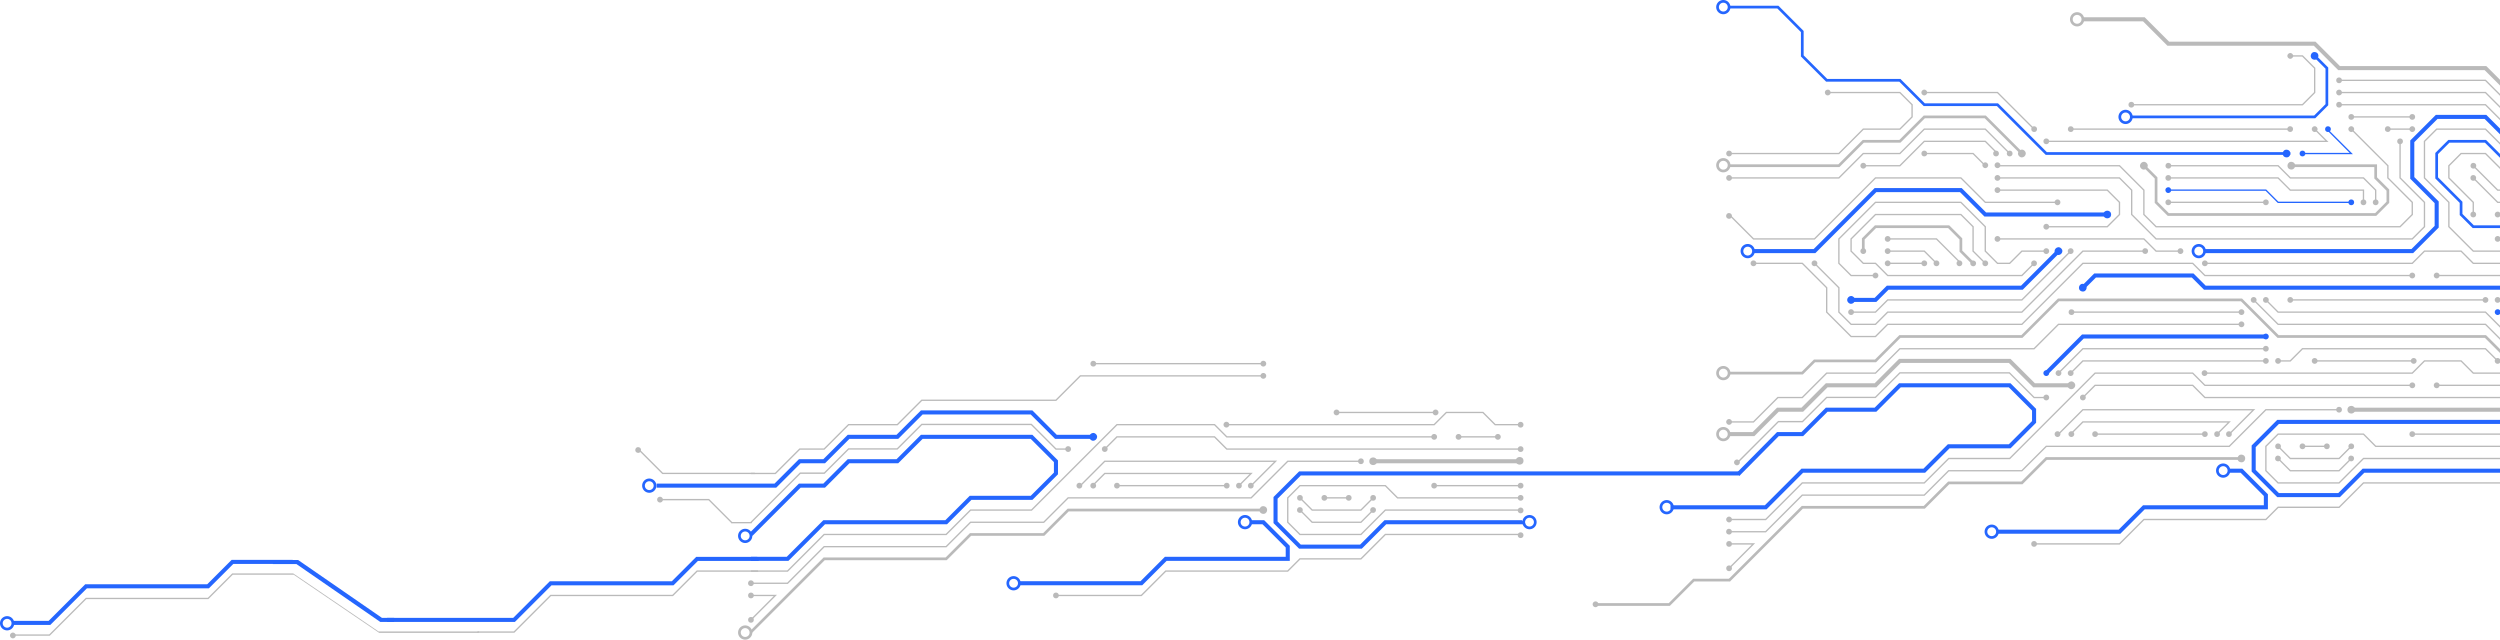 <svg id="a2e91432-d7b6-4ce2-a8e4-d32c6733c68c" data-name="Layer 1" xmlns="http://www.w3.org/2000/svg" width="6359.58" height="1627.17" viewBox="0 0 6359.58 1627.17"><defs><style>.b870e11e-5ca6-4a8a-977d-f4fc49ff9bd4{fill:#bababa;}.a00ceafa-899a-4203-aab2-2d95ad8708f0{fill:#2566fe;}</style></defs><polygon class="b870e11e-5ca6-4a8a-977d-f4fc49ff9bd4" points="6359.58 367.85 6321.91 330.18 6199.2 330.18 6169.17 360.2 6169.17 451.88 6231.24 513.94 6231.24 576.01 6292.3 637.07 6359.58 637.07 6359.58 640.52 6290.87 640.52 6227.79 577.44 6227.79 515.37 6165.72 453.3 6165.72 358.77 6197.77 326.73 6323.33 326.73 6359.58 362.98 6359.58 367.85"/><polygon class="b870e11e-5ca6-4a8a-977d-f4fc49ff9bd4" points="5483.98 609.49 6137.13 609.49 6169.17 577.44 6169.17 513.94 6107.1 451.88 6107.1 359.49 6103.66 359.49 6103.66 453.3 6165.72 515.37 6165.72 576.01 6135.7 606.04 5485.41 606.04 5424.35 544.98 5424.35 482.91 5392.31 450.87 5081.25 450.87 5081.25 454.31 5390.88 454.31 5420.9 484.34 5420.9 546.41 5483.98 609.49"/><polygon class="b870e11e-5ca6-4a8a-977d-f4fc49ff9bd4" points="5205.39 578.45 5361.27 578.45 5393.32 546.41 5393.32 513.94 5361.27 481.9 5081.25 481.9 5081.25 485.35 5359.84 485.35 5389.87 515.37 5389.87 544.98 5359.84 575 5205.39 575 5205.39 578.45"/><polygon class="b870e11e-5ca6-4a8a-977d-f4fc49ff9bd4" points="6359.58 305.78 6321.91 268.11 5950.21 268.11 5950.21 264.66 6323.33 264.66 6359.58 300.91 6359.58 305.78"/><polygon class="b870e11e-5ca6-4a8a-977d-f4fc49ff9bd4" points="6359.58 274.75 6321.91 237.07 5950.21 237.07 5950.21 233.63 6323.33 233.63 6359.58 269.87 6359.58 274.75"/><polygon class="b870e11e-5ca6-4a8a-977d-f4fc49ff9bd4" points="6359.58 243.72 6321.91 206.04 5950.21 206.04 5950.21 202.59 6323.33 202.59 6359.58 238.84 6359.58 243.72"/><polygon class="b870e11e-5ca6-4a8a-977d-f4fc49ff9bd4" points="5237.64 950.36 5299.2 888.79 5764 888.79 5764 885.35 5297.78 885.35 5235.2 947.92 5237.64 950.36"/><polygon class="b870e11e-5ca6-4a8a-977d-f4fc49ff9bd4" points="5268.67 950.36 5299.2 919.83 5764 919.83 5764 916.38 5297.78 916.38 5266.24 947.92 5268.67 950.36"/><polygon class="b870e11e-5ca6-4a8a-977d-f4fc49ff9bd4" points="5483.98 578.45 6106.09 578.45 6138.14 546.41 6138.14 513.94 6076.07 451.88 6076.07 420.84 5982.46 327.23 5980.02 329.67 6072.62 422.27 6072.62 453.3 6134.69 515.37 6134.69 544.98 6104.67 575 5485.41 575 5455.39 544.98 5455.39 482.91 5392.31 419.83 5081.25 419.83 5081.25 423.28 5390.88 423.28 5451.94 484.34 5451.94 546.41 5483.98 578.45"/><polygon class="b870e11e-5ca6-4a8a-977d-f4fc49ff9bd4" points="5483.98 640.52 5546.76 640.52 5546.76 637.07 5485.41 637.07 5454.38 606.04 5081.25 606.04 5081.25 609.49 5452.95 609.49 5483.98 640.52"/><polygon class="b870e11e-5ca6-4a8a-977d-f4fc49ff9bd4" points="6359.58 671.55 6290.87 671.55 6259.84 640.52 6168.16 640.52 6137.13 671.55 5608.83 671.55 5608.83 668.11 6135.7 668.11 6166.73 637.07 6261.27 637.07 6292.3 668.11 6359.58 668.11 6359.58 671.55"/><polygon class="b870e11e-5ca6-4a8a-977d-f4fc49ff9bd4" points="6359.58 429.92 6321.91 392.25 6261.27 392.25 6231.24 422.27 6231.24 451.88 6293.31 513.94 6293.31 545.69 6289.86 545.69 6289.86 515.37 6227.79 453.3 6227.79 420.84 6259.84 388.8 6323.33 388.8 6359.58 425.04 6359.58 429.92"/><polygon class="b870e11e-5ca6-4a8a-977d-f4fc49ff9bd4" points="6359.58 485.35 6352.94 485.35 6290.37 422.77 6292.8 420.34 6354.37 481.9 6359.58 481.9 6359.58 485.35"/><polygon class="b870e11e-5ca6-4a8a-977d-f4fc49ff9bd4" points="6359.58 516.38 6352.94 516.38 6290.37 453.81 6292.8 451.37 6354.37 512.93 6359.58 512.93 6359.58 516.38"/><rect class="b870e11e-5ca6-4a8a-977d-f4fc49ff9bd4" x="5981.24" y="295.69" width="155.17" height="3.45"/><rect class="b870e11e-5ca6-4a8a-977d-f4fc49ff9bd4" x="6074.35" y="326.73" width="62.07" height="3.45"/><polygon class="b870e11e-5ca6-4a8a-977d-f4fc49ff9bd4" points="5514.3 549.14 6044.74 549.14 6077.79 516.09 6077.79 482.2 6046.76 451.16 6046.76 418.11 5826.07 418.11 5826.07 425 6039.86 425 6039.86 454.02 6070.9 485.05 6070.9 513.23 6041.88 542.24 5517.16 542.24 5488.14 513.23 5488.14 451.16 5456.1 419.12 5451.22 423.99 5481.25 454.02 5481.25 516.09 5514.3 549.14"/><polygon class="b870e11e-5ca6-4a8a-977d-f4fc49ff9bd4" points="4708.13 857.76 4771.62 857.76 4802.66 826.72 5144.03 826.72 5299.2 671.55 5577.08 671.55 5608.12 702.59 6136.41 702.59 6136.41 699.14 5609.55 699.14 5578.51 668.11 5297.78 668.11 5142.6 823.28 4801.23 823.28 4770.19 854.31 4709.55 854.31 4648.49 793.25 4648.49 731.18 4585.42 668.11 4460.56 668.11 4460.56 671.55 4583.99 671.55 4645.05 732.61 4645.05 794.68 4708.13 857.76"/><polygon class="b870e11e-5ca6-4a8a-977d-f4fc49ff9bd4" points="4398.5 1075 4461.28 1075 4523.35 1012.93 4585.42 1012.93 4647.48 950.86 4771.62 950.86 4833.69 888.79 5175.07 888.79 5237.14 826.72 5701.94 826.72 5701.94 823.28 5235.71 823.28 5173.64 885.35 4832.26 885.35 4770.19 947.41 4646.06 947.41 4583.99 1009.48 4521.92 1009.48 4459.85 1071.55 4398.5 1071.55 4398.5 1075"/><polygon class="b870e11e-5ca6-4a8a-977d-f4fc49ff9bd4" points="4459.85 609.49 4616.45 609.49 4771.62 454.31 4987.43 454.31 5049.5 516.38 5236.42 516.38 5236.42 512.93 5050.93 512.93 4988.86 450.87 4770.19 450.87 4615.02 606.04 4461.28 606.04 4399.72 544.47 4397.28 546.91 4459.85 609.49"/><rect class="b870e11e-5ca6-4a8a-977d-f4fc49ff9bd4" x="6198.48" y="699.14" width="161.1" height="3.45"/><polygon class="b870e11e-5ca6-4a8a-977d-f4fc49ff9bd4" points="6359.58 950.86 6290.87 950.86 6259.84 919.83 6168.16 919.83 6137.13 950.86 5608.83 950.86 5608.83 947.41 6135.7 947.41 6166.73 916.38 6261.27 916.38 6292.3 947.41 6359.58 947.41 6359.58 950.86"/><polygon class="b870e11e-5ca6-4a8a-977d-f4fc49ff9bd4" points="6359.58 1012.93 5608.12 1012.93 5577.08 981.9 5330.24 981.9 5299.71 1012.42 5297.27 1009.99 5328.81 978.45 5578.51 978.45 5609.55 1009.48 6359.58 1009.48 6359.58 1012.93"/><rect class="b870e11e-5ca6-4a8a-977d-f4fc49ff9bd4" x="6198.48" y="978.45" width="161.1" height="3.45"/><polygon class="b870e11e-5ca6-4a8a-977d-f4fc49ff9bd4" points="4708.13 826.72 4771.62 826.72 4802.66 795.69 5144.03 795.69 5299.2 640.52 5453.66 640.52 5453.66 637.07 5297.78 637.07 5142.6 792.24 4801.23 792.24 4770.19 823.28 4709.55 823.28 4679.53 793.25 4679.53 731.18 4616.95 668.61 4614.52 671.05 4676.08 732.61 4676.08 794.68 4708.13 826.72"/><polygon class="b870e11e-5ca6-4a8a-977d-f4fc49ff9bd4" points="4708.84 795.69 4771.62 795.69 4802.66 764.66 5144.03 764.66 5268.67 640.01 5266.24 637.58 5142.6 761.21 4801.23 761.21 4770.19 792.24 4708.84 792.24 4708.84 795.69"/><polygon class="b870e11e-5ca6-4a8a-977d-f4fc49ff9bd4" points="4708.13 702.59 4770.91 702.59 4770.91 699.14 4709.55 699.14 4679.53 669.12 4679.53 608.48 4771.62 516.38 4987.43 516.38 5048.49 577.44 5048.49 639.51 5080.54 671.55 5113 671.55 5144.03 640.52 5205.39 640.52 5205.39 637.07 5142.6 637.07 5111.57 668.11 5081.96 668.11 5051.94 638.08 5051.94 576.01 4988.86 512.93 4770.19 512.93 4676.08 607.05 4676.08 670.54 4708.13 702.59"/><polygon class="b870e11e-5ca6-4a8a-977d-f4fc49ff9bd4" points="4801.23 702.59 5144.03 702.59 5175.57 671.05 5173.13 668.61 5142.6 699.14 4802.66 699.14 4771.62 668.11 4740.59 668.11 4710.56 638.08 4710.56 608.48 4771.62 547.42 4987.43 547.42 5017.46 577.44 5017.46 639.51 5049 671.05 5051.44 668.61 5020.9 638.08 5020.9 576.01 4988.86 543.97 4770.19 543.97 4707.11 607.05 4707.11 639.51 4739.16 671.55 4770.19 671.55 4801.23 702.59"/><polygon class="b870e11e-5ca6-4a8a-977d-f4fc49ff9bd4" points="5016.74 672.27 5021.62 667.39 4991.6 637.37 4991.6 606.33 4958.54 573.28 4769.48 573.28 4736.43 606.33 4736.43 638.79 4743.32 638.79 4743.32 609.19 4772.34 580.17 4955.69 580.17 4984.7 609.19 4984.7 640.22 5016.74 672.27"/><polygon class="b870e11e-5ca6-4a8a-977d-f4fc49ff9bd4" points="4986.93 671.05 4989.37 668.61 4926.79 606.04 4801.94 606.04 4801.94 609.49 4925.36 609.49 4986.93 671.05"/><polygon class="b870e11e-5ca6-4a8a-977d-f4fc49ff9bd4" points="4924.86 671.05 4927.3 668.61 4895.76 637.07 4801.94 637.07 4801.94 640.52 4894.33 640.52 4924.86 671.05"/><rect class="b870e11e-5ca6-4a8a-977d-f4fc49ff9bd4" x="4801.94" y="668.1" width="93.1" height="3.45"/><polygon class="b870e11e-5ca6-4a8a-977d-f4fc49ff9bd4" points="6359.58 897.87 6321.19 859.48 5793.61 859.48 5700.51 766.38 5237.85 766.38 5144.75 859.48 4834.4 859.48 4772.34 921.55 4617.16 921.55 4586.13 952.59 4398.5 952.59 4398.5 945.69 4583.27 945.69 4614.31 914.65 4769.48 914.65 4831.55 852.59 5141.89 852.59 5234.99 759.48 5703.36 759.48 5796.47 852.59 6324.05 852.59 6359.58 888.12 6359.58 897.87"/><polygon class="b870e11e-5ca6-4a8a-977d-f4fc49ff9bd4" points="6359.58 864.4 6321.91 826.72 5794.32 826.72 5731.75 764.15 5734.19 761.71 5795.75 823.28 6323.33 823.28 6359.58 859.52 6359.58 864.4"/><polygon class="b870e11e-5ca6-4a8a-977d-f4fc49ff9bd4" points="6359.58 833.37 6321.91 795.69 5794.32 795.69 5762.78 764.15 5765.22 761.71 5795.75 792.24 6323.33 792.24 6359.58 828.49 6359.58 833.37"/><rect class="b870e11e-5ca6-4a8a-977d-f4fc49ff9bd4" x="5826.07" y="761.21" width="496.55" height="3.45"/><rect class="b870e11e-5ca6-4a8a-977d-f4fc49ff9bd4" x="5267.46" y="792.24" width="434.48" height="3.45"/><polygon class="b870e11e-5ca6-4a8a-977d-f4fc49ff9bd4" points="6041.59 514.66 6045.03 514.66 6045.03 482.91 6012.99 450.87 5826.78 450.87 5795.75 419.83 5515.73 419.83 5515.73 423.28 5794.32 423.28 5825.36 454.31 6011.56 454.31 6041.59 484.34 6041.59 514.66"/><polygon class="b870e11e-5ca6-4a8a-977d-f4fc49ff9bd4" points="6010.55 514.66 6014 514.66 6014 481.9 5826.78 481.9 5795.75 450.87 5515.73 450.87 5515.73 454.31 5794.32 454.31 5825.36 485.35 6010.55 485.35 6010.55 514.66"/><rect class="b870e11e-5ca6-4a8a-977d-f4fc49ff9bd4" x="5515.73" y="512.93" width="248.27" height="3.45"/><polygon class="b870e11e-5ca6-4a8a-977d-f4fc49ff9bd4" points="5205.39 361.21 5923.34 361.21 5889.36 327.23 5886.92 329.67 5915.01 357.76 5205.39 357.76 5205.39 361.21"/><polygon class="b870e11e-5ca6-4a8a-977d-f4fc49ff9bd4" points="5795.04 919.83 5826.78 919.83 5857.82 888.79 6321.9 888.79 6352.44 919.32 6354.87 916.88 6323.33 885.35 5856.39 885.35 5825.36 916.38 5795.04 916.38 5795.04 919.83"/><rect class="b870e11e-5ca6-4a8a-977d-f4fc49ff9bd4" x="5888.14" y="916.38" width="248.27" height="3.45"/><polygon class="b870e11e-5ca6-4a8a-977d-f4fc49ff9bd4" points="4398.5 425 4679.23 425 4741.3 362.94 4834.4 362.94 4896.47 300.87 5048.79 300.87 5140.88 392.96 5145.76 388.08 5051.64 293.97 4893.62 293.97 4831.55 356.04 4738.44 356.04 4676.38 418.11 4398.5 418.11 4398.5 425"/><polygon class="b870e11e-5ca6-4a8a-977d-f4fc49ff9bd4" points="4398.5 392.25 4678.52 392.25 4740.59 330.18 4833.69 330.18 4865.73 298.13 4865.73 265.67 4833.69 233.63 4646.77 233.63 4646.77 237.07 4832.26 237.07 4862.29 267.1 4862.29 296.7 4832.26 326.73 4739.16 326.73 4677.09 388.8 4398.5 388.8 4398.5 392.25"/><polygon class="b870e11e-5ca6-4a8a-977d-f4fc49ff9bd4" points="4398.5 454.31 4678.52 454.31 4740.59 392.25 4833.69 392.25 4895.76 330.18 5049.5 330.18 5111.06 391.74 5113.5 389.3 5050.93 326.73 4894.33 326.73 4832.26 388.8 4739.16 388.8 4677.09 450.87 4398.5 450.87 4398.5 454.31"/><polygon class="b870e11e-5ca6-4a8a-977d-f4fc49ff9bd4" points="5173.13 329.67 5175.57 327.23 5081.96 233.63 4895.04 233.63 4895.04 237.07 5080.54 237.07 5173.13 329.67"/><polygon class="b870e11e-5ca6-4a8a-977d-f4fc49ff9bd4" points="4739.87 423.28 4833.69 423.28 4895.76 361.21 5049.5 361.21 5080.03 391.74 5082.47 389.3 5050.93 357.76 4894.33 357.76 4832.26 419.83 4739.87 419.83 4739.87 423.28"/><polygon class="b870e11e-5ca6-4a8a-977d-f4fc49ff9bd4" points="5049 422.77 5051.44 420.34 5019.9 388.8 4895.04 388.8 4895.04 392.25 5018.47 392.25 5049 422.77"/><polygon class="b870e11e-5ca6-4a8a-977d-f4fc49ff9bd4" points="4398.5 1354.31 4492.31 1354.31 4585.42 1261.2 4895.76 1261.2 4957.83 1199.13 5144.03 1199.13 5206.1 1137.07 5671.61 1137.07 5764.72 1043.96 5950.21 1043.96 5950.21 1040.52 5763.29 1040.52 5670.19 1133.62 5204.67 1133.62 5142.6 1195.69 4956.4 1195.69 4894.33 1257.76 4583.99 1257.76 4490.89 1350.86 4398.5 1350.86 4398.5 1354.31"/><polygon class="b870e11e-5ca6-4a8a-977d-f4fc49ff9bd4" points="4398.5 1323.27 4492.31 1323.27 4585.42 1230.17 4895.76 1230.17 4957.83 1168.1 5113 1168.1 5330.24 950.86 5577.08 950.86 5608.12 981.9 6136.41 981.9 6136.41 978.45 5609.55 978.45 5578.51 947.41 5328.81 947.41 5111.57 1164.65 4956.4 1164.65 4894.33 1226.72 4583.99 1226.72 4490.89 1319.82 4398.5 1319.82 4398.5 1323.27"/><polygon class="b870e11e-5ca6-4a8a-977d-f4fc49ff9bd4" points="4398.5 1109.48 4462.71 1109.48 4524.77 1047.41 4586.84 1047.41 4648.91 985.34 4773.05 985.34 4835.12 923.27 5110.14 923.27 5172.21 985.34 5267.45 985.34 5267.45 975 5176.49 975 5114.43 912.93 4830.83 912.93 4768.77 975 4644.63 975 4582.56 1037.07 4520.49 1037.07 4458.42 1099.14 4398.5 1099.14 4398.5 1109.48"/><rect class="b870e11e-5ca6-4a8a-977d-f4fc49ff9bd4" x="5981.24" y="1037.07" width="378.34" height="10.34"/><polygon class="b870e11e-5ca6-4a8a-977d-f4fc49ff9bd4" points="6359.58 1137.07 6042.6 1137.07 6011.56 1106.03 5795.75 1106.03 5765.73 1136.06 5765.73 1196.7 5795.75 1226.72 5949.49 1226.72 6011.56 1164.65 6359.58 1164.65 6359.58 1168.1 6012.99 1168.1 5950.92 1230.17 5794.32 1230.17 5762.28 1198.13 5762.28 1134.63 5794.32 1102.58 6012.99 1102.58 6044.02 1133.62 6359.58 1133.62 6359.58 1137.07"/><rect class="b870e11e-5ca6-4a8a-977d-f4fc49ff9bd4" x="6136.41" y="1102.58" width="223.17" height="3.45"/><polygon class="b870e11e-5ca6-4a8a-977d-f4fc49ff9bd4" points="5237.64 1105.53 5299.2 1043.96 5728.81 1043.96 5669.68 1103.09 5672.12 1105.53 5737.13 1040.52 5297.78 1040.52 5235.2 1103.09 5237.64 1105.53"/><polygon class="b870e11e-5ca6-4a8a-977d-f4fc49ff9bd4" points="5268.67 1105.53 5299.2 1075 5666.74 1075 5638.65 1103.09 5641.09 1105.53 5675.06 1071.55 5297.78 1071.55 5266.24 1103.09 5268.67 1105.53"/><rect class="b870e11e-5ca6-4a8a-977d-f4fc49ff9bd4" x="5329.52" y="1102.58" width="279.31" height="3.45"/><polygon class="b870e11e-5ca6-4a8a-977d-f4fc49ff9bd4" points="4400.94 1479.16 4586.13 1293.96 4896.47 1293.96 4958.54 1231.89 5144.75 1231.89 5206.81 1169.83 5701.94 1169.83 5701.94 1162.93 5203.96 1162.93 5141.89 1225 4955.69 1225 4893.62 1287.07 4583.27 1287.07 4396.06 1474.28 4400.94 1479.16"/><polygon class="b870e11e-5ca6-4a8a-977d-f4fc49ff9bd4" points="4399.72 1446.9 4464.73 1381.89 4398.5 1381.89 4398.5 1385.34 4456.4 1385.34 4397.28 1444.47 4399.72 1446.9"/><polygon class="b870e11e-5ca6-4a8a-977d-f4fc49ff9bd4" points="5825.36 1199.13 5950.92 1199.13 5982.46 1167.6 5980.02 1165.16 5949.49 1195.69 5826.78 1195.69 5796.26 1165.16 5793.82 1167.6 5825.36 1199.13"/><polygon class="b870e11e-5ca6-4a8a-977d-f4fc49ff9bd4" points="5825.36 1168.1 5950.92 1168.1 5982.46 1136.56 5980.02 1134.12 5949.49 1164.65 5826.78 1164.65 5796.26 1134.12 5793.82 1136.56 5825.36 1168.1"/><rect class="b870e11e-5ca6-4a8a-977d-f4fc49ff9bd4" x="5857.11" y="1133.62" width="62.07" height="3.45"/><polygon class="b870e11e-5ca6-4a8a-977d-f4fc49ff9bd4" points="6359.58 1230.17 6012.99 1230.17 5950.92 1292.24 5795.75 1292.24 5764.72 1323.27 5454.37 1323.27 5392.31 1385.34 5174.35 1385.34 5174.35 1381.89 5390.88 1381.89 5452.95 1319.82 5763.29 1319.82 5794.32 1288.79 5949.49 1288.79 6011.56 1226.72 6359.58 1226.72 6359.58 1230.17"/><polygon class="b870e11e-5ca6-4a8a-977d-f4fc49ff9bd4" points="6359.58 217.56 6320.48 178.45 5948.07 178.45 5886 116.39 5513.59 116.39 5451.52 54.32 5298.49 54.32 5298.49 43.97 5455.8 43.97 5517.87 106.04 5890.28 106.04 5952.35 168.11 6324.76 168.11 6359.58 202.93 6359.58 217.56"/><polygon class="b870e11e-5ca6-4a8a-977d-f4fc49ff9bd4" points="5422.63 268.11 5857.82 268.11 5889.86 236.06 5889.86 172.57 5857.82 140.52 5826.07 140.52 5826.07 143.97 5856.39 143.97 5886.42 174 5886.42 234.64 5856.39 264.66 5422.63 264.66 5422.63 268.11"/><path class="b870e11e-5ca6-4a8a-977d-f4fc49ff9bd4" d="M5284.72,49.14a18.11,18.11,0,1,1,18.11,18.11A18.13,18.13,0,0,1,5284.72,49.14Zm6.89,0a11.22,11.22,0,1,0,11.22-11.21A11.23,11.23,0,0,0,5291.61,49.14Z" transform="translate(-19)"/><circle class="b870e11e-5ca6-4a8a-977d-f4fc49ff9bd4" cx="5472.66" cy="421.56" r="9.77" transform="translate(1285.82 3993.23) rotate(-45)"/><circle class="b870e11e-5ca6-4a8a-977d-f4fc49ff9bd4" cx="5847.92" cy="421.56" r="9.77" transform="translate(4075.07 6016.19) rotate(-76.72)"/><circle class="b870e11e-5ca6-4a8a-977d-f4fc49ff9bd4" cx="5720.93" cy="1166.38" r="9.77" transform="translate(3252.35 6466.29) rotate(-76.72)"/><circle class="b870e11e-5ca6-4a8a-977d-f4fc49ff9bd4" cx="5174.35" cy="1383.62" r="7.33"/><circle class="b870e11e-5ca6-4a8a-977d-f4fc49ff9bd4" cx="4398.5" cy="1383.62" r="7.33"/><circle class="b870e11e-5ca6-4a8a-977d-f4fc49ff9bd4" cx="4417.5" cy="1352.58" r="7.33" transform="translate(2067.17 5341.15) rotate(-76.72)"/><circle class="b870e11e-5ca6-4a8a-977d-f4fc49ff9bd4" cx="4417.5" cy="1321.55" r="7.33" transform="translate(340.38 3510.71) rotate(-45)"/><circle class="b870e11e-5ca6-4a8a-977d-f4fc49ff9bd4" cx="4417.5" cy="1073.27" r="7.33" transform="translate(515.94 3438) rotate(-45)"/><circle class="b870e11e-5ca6-4a8a-977d-f4fc49ff9bd4" cx="4417.5" cy="549.36" r="7.33" transform="translate(2848.91 4722.47) rotate(-76.72)"/><circle class="b870e11e-5ca6-4a8a-977d-f4fc49ff9bd4" cx="4398.5" cy="390.52" r="7.33"/><circle class="b870e11e-5ca6-4a8a-977d-f4fc49ff9bd4" cx="4668.5" cy="235.35" r="7.33" transform="translate(246.31 1804.48) rotate(-22.5)"/><circle class="b870e11e-5ca6-4a8a-977d-f4fc49ff9bd4" cx="4914.04" cy="235.35" r="7.33" transform="translate(1253.87 3543.69) rotate(-45)"/><circle class="b870e11e-5ca6-4a8a-977d-f4fc49ff9bd4" cx="5112.28" cy="390.52" r="7.33"/><circle class="b870e11e-5ca6-4a8a-977d-f4fc49ff9bd4" cx="5077.58" cy="390.52" r="7.33"/><circle class="b870e11e-5ca6-4a8a-977d-f4fc49ff9bd4" cx="4895.04" cy="390.52" r="7.33"/><circle class="b870e11e-5ca6-4a8a-977d-f4fc49ff9bd4" cx="5069.22" cy="420.34" r="7.33" transform="translate(1168.52 3707.59) rotate(-45)"/><path class="b870e11e-5ca6-4a8a-977d-f4fc49ff9bd4" d="M5092.93,419.92a7.33,7.33,0,1,1,6.9,7.74A7.33,7.33,0,0,1,5092.93,419.92Z" transform="translate(-19)"/><path class="b870e11e-5ca6-4a8a-977d-f4fc49ff9bd4" d="M5092.93,452.17a7.33,7.33,0,1,1,6.9,7.74A7.33,7.33,0,0,1,5092.93,452.17Z" transform="translate(-19)"/><path class="b870e11e-5ca6-4a8a-977d-f4fc49ff9bd4" d="M5092.93,483.21a7.33,7.33,0,1,1,6.9,7.73A7.33,7.33,0,0,1,5092.93,483.21Z" transform="translate(-19)"/><path class="b870e11e-5ca6-4a8a-977d-f4fc49ff9bd4" d="M5245.66,514.24a7.33,7.33,0,1,1,6.9,7.74A7.33,7.33,0,0,1,5245.66,514.24Z" transform="translate(-19)"/><path class="b870e11e-5ca6-4a8a-977d-f4fc49ff9bd4" d="M5217.07,576.31a7.33,7.33,0,1,1,6.9,7.74A7.33,7.33,0,0,1,5217.07,576.31Z" transform="translate(-19)"/><path class="b870e11e-5ca6-4a8a-977d-f4fc49ff9bd4" d="M5092.93,607.34a7.33,7.33,0,1,1,6.9,7.74A7.33,7.33,0,0,1,5092.93,607.34Z" transform="translate(-19)"/><path class="b870e11e-5ca6-4a8a-977d-f4fc49ff9bd4" d="M5217.07,638.38a7.33,7.33,0,1,1,6.9,7.73A7.33,7.33,0,0,1,5217.07,638.38Z" transform="translate(-19)"/><circle class="b870e11e-5ca6-4a8a-977d-f4fc49ff9bd4" cx="5476.33" cy="638.79" r="7.33" transform="translate(3659.91 5851.04) rotate(-77.63)"/><path class="b870e11e-5ca6-4a8a-977d-f4fc49ff9bd4" d="M5558.44,638.38a7.33,7.33,0,1,1,6.91,7.73A7.34,7.34,0,0,1,5558.44,638.38Z" transform="translate(-19)"/><circle class="b870e11e-5ca6-4a8a-977d-f4fc49ff9bd4" cx="5288.17" cy="793.97" r="7.33" transform="translate(3699.06 5905.7) rotate(-81.46)"/><path class="b870e11e-5ca6-4a8a-977d-f4fc49ff9bd4" d="M5713.62,793.55a7.33,7.33,0,1,1,6.9,7.74A7.33,7.33,0,0,1,5713.62,793.55Z" transform="translate(-19)"/><path class="b870e11e-5ca6-4a8a-977d-f4fc49ff9bd4" d="M5713.62,824.58a7.33,7.33,0,1,1,6.9,7.74A7.33,7.33,0,0,1,5713.62,824.58Z" transform="translate(-19)"/><path class="b870e11e-5ca6-4a8a-977d-f4fc49ff9bd4" d="M5837.75,762.51a7.33,7.33,0,1,1,6.9,7.74A7.34,7.34,0,0,1,5837.75,762.51Z" transform="translate(-19)"/><path class="b870e11e-5ca6-4a8a-977d-f4fc49ff9bd4" d="M6378.58,767.22a7.35,7.35,0,1,1,0-8.55Z" transform="translate(-19)"/><path class="b870e11e-5ca6-4a8a-977d-f4fc49ff9bd4" d="M6334.3,762.51a7.33,7.33,0,1,1,6.9,7.74A7.33,7.33,0,0,1,6334.3,762.51Z" transform="translate(-19)"/><path class="b870e11e-5ca6-4a8a-977d-f4fc49ff9bd4" d="M5775.68,762.51a7.33,7.33,0,1,1,6.91,7.74A7.34,7.34,0,0,1,5775.68,762.51Z" transform="translate(-19)"/><path class="b870e11e-5ca6-4a8a-977d-f4fc49ff9bd4" d="M5744.65,762.51a7.33,7.33,0,1,1,6.9,7.74A7.33,7.33,0,0,1,5744.65,762.51Z" transform="translate(-19)"/><path class="b870e11e-5ca6-4a8a-977d-f4fc49ff9bd4" d="M5620.51,669.41a7.33,7.33,0,1,1,6.91,7.74A7.34,7.34,0,0,1,5620.51,669.41Z" transform="translate(-19)"/><path class="b870e11e-5ca6-4a8a-977d-f4fc49ff9bd4" d="M6210.16,700.45a7.33,7.33,0,1,1,6.91,7.73A7.34,7.34,0,0,1,6210.16,700.45Z" transform="translate(-19)"/><path class="b870e11e-5ca6-4a8a-977d-f4fc49ff9bd4" d="M6148.09,700.45a7.33,7.33,0,1,1,6.91,7.73A7.34,7.34,0,0,1,6148.09,700.45Z" transform="translate(-19)"/><path class="b870e11e-5ca6-4a8a-977d-f4fc49ff9bd4" d="M5217.07,1010.79a7.33,7.33,0,1,1,6.9,7.73A7.33,7.33,0,0,1,5217.07,1010.79Z" transform="translate(-19)"/><circle class="b870e11e-5ca6-4a8a-977d-f4fc49ff9bd4" cx="5255.42" cy="949.14" r="7.33" transform="translate(1703.56 4954.03) rotate(-58.82)"/><path class="b870e11e-5ca6-4a8a-977d-f4fc49ff9bd4" d="M5279.14,948.72a7.33,7.33,0,1,1,6.9,7.74A7.33,7.33,0,0,1,5279.14,948.72Z" transform="translate(-19)"/><path class="b870e11e-5ca6-4a8a-977d-f4fc49ff9bd4" d="M5619.66,948.72a7.33,7.33,0,1,1,6.9,7.74A7.33,7.33,0,0,1,5619.66,948.72Z" transform="translate(-19)"/><path class="b870e11e-5ca6-4a8a-977d-f4fc49ff9bd4" d="M5310.17,1010.79a7.33,7.33,0,1,1,6.9,7.73A7.33,7.33,0,0,1,5310.17,1010.79Z" transform="translate(-19)"/><path class="b870e11e-5ca6-4a8a-977d-f4fc49ff9bd4" d="M5245.66,1103.89a7.33,7.33,0,1,1,6.9,7.74A7.33,7.33,0,0,1,5245.66,1103.89Z" transform="translate(-19)"/><path class="b870e11e-5ca6-4a8a-977d-f4fc49ff9bd4" d="M5280.85,1103.89a7.33,7.33,0,1,1,6.9,7.74A7.33,7.33,0,0,1,5280.85,1103.89Z" transform="translate(-19)"/><circle class="b870e11e-5ca6-4a8a-977d-f4fc49ff9bd4" cx="5329.52" cy="1104.31" r="7.33"/><circle class="b870e11e-5ca6-4a8a-977d-f4fc49ff9bd4" cx="5608.83" cy="1104.31" r="7.33"/><circle class="b870e11e-5ca6-4a8a-977d-f4fc49ff9bd4" cx="5639.87" cy="1104.31" r="7.33"/><circle class="b870e11e-5ca6-4a8a-977d-f4fc49ff9bd4" cx="5670.05" cy="1104.31" r="7.33"/><circle class="b870e11e-5ca6-4a8a-977d-f4fc49ff9bd4" cx="5950.21" cy="1042.24" r="7.33"/><circle class="b870e11e-5ca6-4a8a-977d-f4fc49ff9bd4" cx="5857.11" cy="1135.34" r="7.33"/><circle class="b870e11e-5ca6-4a8a-977d-f4fc49ff9bd4" cx="5919.17" cy="1135.34" r="7.33"/><circle class="b870e11e-5ca6-4a8a-977d-f4fc49ff9bd4" cx="6136.41" cy="1104.31" r="7.33"/><circle class="b870e11e-5ca6-4a8a-977d-f4fc49ff9bd4" cx="6310.59" cy="421.56" r="7.33" transform="translate(4864.63 6583.13) rotate(-80.78)"/><circle class="b870e11e-5ca6-4a8a-977d-f4fc49ff9bd4" cx="6291.59" cy="452.59" r="7.33"/><circle class="b870e11e-5ca6-4a8a-977d-f4fc49ff9bd4" cx="6155.41" cy="328.45" r="7.33" transform="translate(1551.63 4448.74) rotate(-45)"/><circle class="b870e11e-5ca6-4a8a-977d-f4fc49ff9bd4" cx="6093.35" cy="328.45" r="7.33" transform="translate(4354.72 6183.33) rotate(-76.72)"/><circle class="b870e11e-5ca6-4a8a-977d-f4fc49ff9bd4" cx="6105.38" cy="359.49" r="7.33"/><circle class="b870e11e-5ca6-4a8a-977d-f4fc49ff9bd4" cx="6136.41" cy="297.42" r="7.33"/><circle class="b870e11e-5ca6-4a8a-977d-f4fc49ff9bd4" cx="5981.24" cy="297.42" r="7.33"/><circle class="b870e11e-5ca6-4a8a-977d-f4fc49ff9bd4" cx="6000.24" cy="328.45" r="7.33" transform="translate(1506.18 4339.01) rotate(-45)"/><circle class="b870e11e-5ca6-4a8a-977d-f4fc49ff9bd4" cx="5907.14" cy="328.45" r="7.33" transform="translate(1478.91 4273.18) rotate(-45)"/><circle class="b870e11e-5ca6-4a8a-977d-f4fc49ff9bd4" cx="5845.07" cy="328.45" r="7.33" transform="translate(4163.49 5941.7) rotate(-76.72)"/><circle class="b870e11e-5ca6-4a8a-977d-f4fc49ff9bd4" cx="5286.46" cy="328.45" r="7.33" transform="translate(4096.45 5494.03) rotate(-80.78)"/><circle class="b870e11e-5ca6-4a8a-977d-f4fc49ff9bd4" cx="5205.39" cy="359.49" r="7.33"/><circle class="b870e11e-5ca6-4a8a-977d-f4fc49ff9bd4" cx="5534.73" cy="421.56" r="7.33" transform="translate(4213.05 5817.29) rotate(-80.78)"/><circle class="b870e11e-5ca6-4a8a-977d-f4fc49ff9bd4" cx="5515.73" cy="452.59" r="7.33"/><circle class="b870e11e-5ca6-4a8a-977d-f4fc49ff9bd4" cx="5515.73" cy="514.66" r="7.33"/><circle class="b870e11e-5ca6-4a8a-977d-f4fc49ff9bd4" cx="5764" cy="514.66" r="7.33"/><circle class="b870e11e-5ca6-4a8a-977d-f4fc49ff9bd4" cx="6012.28" cy="514.66" r="7.33"/><circle class="b870e11e-5ca6-4a8a-977d-f4fc49ff9bd4" cx="6043.31" cy="514.66" r="7.33"/><circle class="b870e11e-5ca6-4a8a-977d-f4fc49ff9bd4" cx="5950.21" cy="266.38" r="7.33"/><circle class="b870e11e-5ca6-4a8a-977d-f4fc49ff9bd4" cx="5969.21" cy="235.35" r="7.33" transform="translate(345.32 2302.24) rotate(-22.5)"/><circle class="b870e11e-5ca6-4a8a-977d-f4fc49ff9bd4" cx="5950.21" cy="204.32" r="7.33"/><path class="b870e11e-5ca6-4a8a-977d-f4fc49ff9bd4" d="M6378.58,550a7.34,7.34,0,1,1,0-8.57Z" transform="translate(-19)"/><path class="b870e11e-5ca6-4a8a-977d-f4fc49ff9bd4" d="M6378.58,612a7.33,7.33,0,1,1,0-8.56Z" transform="translate(-19)"/><circle class="b870e11e-5ca6-4a8a-977d-f4fc49ff9bd4" cx="6291.59" cy="545.69" r="7.33"/><circle class="b870e11e-5ca6-4a8a-977d-f4fc49ff9bd4" cx="5981.24" cy="1135.34" r="7.33"/><circle class="b870e11e-5ca6-4a8a-977d-f4fc49ff9bd4" cx="6000.24" cy="1166.38" r="7.33" transform="translate(3467.49 6738.13) rotate(-76.72)"/><circle class="b870e11e-5ca6-4a8a-977d-f4fc49ff9bd4" cx="5795.04" cy="1135.34" r="7.33"/><circle class="b870e11e-5ca6-4a8a-977d-f4fc49ff9bd4" cx="5814.04" cy="1166.38" r="7.33" transform="translate(3324.06 6556.9) rotate(-76.72)"/><path class="b870e11e-5ca6-4a8a-977d-f4fc49ff9bd4" d="M5775.68,917.69a7.33,7.33,0,1,1,6.91,7.73A7.34,7.34,0,0,1,5775.68,917.69Z" transform="translate(-19)"/><circle class="b870e11e-5ca6-4a8a-977d-f4fc49ff9bd4" cx="5764" cy="887.07" r="7.33"/><path class="b870e11e-5ca6-4a8a-977d-f4fc49ff9bd4" d="M5806.72,917.69a7.33,7.33,0,1,1,6.9,7.73A7.33,7.33,0,0,1,5806.72,917.69Z" transform="translate(-19)"/><path class="b870e11e-5ca6-4a8a-977d-f4fc49ff9bd4" d="M6378.58,922.39a7.36,7.36,0,1,1,0-8.54Z" transform="translate(-19)"/><path class="b870e11e-5ca6-4a8a-977d-f4fc49ff9bd4" d="M6151.76,917.69a7.33,7.33,0,1,1,6.9,7.73A7.33,7.33,0,0,1,6151.76,917.69Z" transform="translate(-19)"/><path class="b870e11e-5ca6-4a8a-977d-f4fc49ff9bd4" d="M5899.82,917.69a7.33,7.33,0,1,1,6.9,7.73A7.33,7.33,0,0,1,5899.82,917.69Z" transform="translate(-19)"/><path class="b870e11e-5ca6-4a8a-977d-f4fc49ff9bd4" d="M6210.16,979.75a7.33,7.33,0,1,1,6.91,7.74A7.34,7.34,0,0,1,6210.16,979.75Z" transform="translate(-19)"/><path class="b870e11e-5ca6-4a8a-977d-f4fc49ff9bd4" d="M6148.23,979.75a7.33,7.33,0,1,1,6.9,7.74A7.33,7.33,0,0,1,6148.23,979.75Z" transform="translate(-19)"/><path class="b870e11e-5ca6-4a8a-977d-f4fc49ff9bd4" d="M5279.14,638.38a7.33,7.33,0,1,1,6.9,7.73A7.33,7.33,0,0,1,5279.14,638.38Z" transform="translate(-19)"/><path class="b870e11e-5ca6-4a8a-977d-f4fc49ff9bd4" d="M5186,669.41a7.33,7.33,0,1,1,6.91,7.74A7.34,7.34,0,0,1,5186,669.41Z" transform="translate(-19)"/><path class="b870e11e-5ca6-4a8a-977d-f4fc49ff9bd4" d="M5061.9,669.41a7.33,7.33,0,1,1,6.9,7.74A7.33,7.33,0,0,1,5061.9,669.41Z" transform="translate(-19)"/><circle class="b870e11e-5ca6-4a8a-977d-f4fc49ff9bd4" cx="5038.18" cy="669.83" r="7.33" transform="translate(2284.66 4954.03) rotate(-65.02)"/><path class="b870e11e-5ca6-4a8a-977d-f4fc49ff9bd4" d="M4996.16,669.41a7.33,7.33,0,1,1,6.9,7.74A7.34,7.34,0,0,1,4996.16,669.41Z" transform="translate(-19)"/><path class="b870e11e-5ca6-4a8a-977d-f4fc49ff9bd4" d="M4937.76,669.41a7.33,7.33,0,1,1,6.9,7.74A7.33,7.33,0,0,1,4937.76,669.41Z" transform="translate(-19)"/><path class="b870e11e-5ca6-4a8a-977d-f4fc49ff9bd4" d="M4906.73,669.41a7.33,7.33,0,1,1,6.9,7.74A7.33,7.33,0,0,1,4906.73,669.41Z" transform="translate(-19)"/><path class="b870e11e-5ca6-4a8a-977d-f4fc49ff9bd4" d="M4813.62,669.41a7.33,7.33,0,1,1,6.9,7.74A7.34,7.34,0,0,1,4813.62,669.41Z" transform="translate(-19)"/><path class="b870e11e-5ca6-4a8a-977d-f4fc49ff9bd4" d="M4813.62,638.38a7.33,7.33,0,1,1,6.9,7.73A7.34,7.34,0,0,1,4813.62,638.38Z" transform="translate(-19)"/><path class="b870e11e-5ca6-4a8a-977d-f4fc49ff9bd4" d="M4751.55,638.38a7.33,7.33,0,1,1,6.91,7.73A7.34,7.34,0,0,1,4751.55,638.38Z" transform="translate(-19)"/><path class="b870e11e-5ca6-4a8a-977d-f4fc49ff9bd4" d="M4782.59,700.45a7.33,7.33,0,1,1,6.9,7.73A7.33,7.33,0,0,1,4782.59,700.45Z" transform="translate(-19)"/><path class="b870e11e-5ca6-4a8a-977d-f4fc49ff9bd4" d="M4627.42,669.41a7.33,7.33,0,1,1,6.9,7.74A7.33,7.33,0,0,1,4627.42,669.41Z" transform="translate(-19)"/><path class="b870e11e-5ca6-4a8a-977d-f4fc49ff9bd4" d="M4472.25,669.41a7.33,7.33,0,1,1,6.9,7.74A7.33,7.33,0,0,1,4472.25,669.41Z" transform="translate(-19)"/><path class="b870e11e-5ca6-4a8a-977d-f4fc49ff9bd4" d="M4720.52,793.55a7.33,7.33,0,1,1,6.9,7.74A7.33,7.33,0,0,1,4720.52,793.55Z" transform="translate(-19)"/><path class="b870e11e-5ca6-4a8a-977d-f4fc49ff9bd4" d="M4813.62,607.34a7.33,7.33,0,1,1,6.9,7.74A7.34,7.34,0,0,1,4813.62,607.34Z" transform="translate(-19)"/><path class="b870e11e-5ca6-4a8a-977d-f4fc49ff9bd4" d="M4751.55,421.14a7.33,7.33,0,1,1,6.91,7.73A7.34,7.34,0,0,1,4751.55,421.14Z" transform="translate(-19)"/><path class="b870e11e-5ca6-4a8a-977d-f4fc49ff9bd4" d="M4410.18,452.17a7.33,7.33,0,1,1,6.9,7.74A7.33,7.33,0,0,1,4410.18,452.17Z" transform="translate(-19)"/><circle class="b870e11e-5ca6-4a8a-977d-f4fc49ff9bd4" cx="5193.35" cy="328.45" r="7.33" transform="translate(4018.26 5402.13) rotate(-80.78)"/><circle class="b870e11e-5ca6-4a8a-977d-f4fc49ff9bd4" cx="5421.77" cy="266.38" r="7.33"/><circle class="b870e11e-5ca6-4a8a-977d-f4fc49ff9bd4" cx="5845.07" cy="142.25" r="7.33" transform="translate(1592.4 4174.75) rotate(-45)"/><circle class="b870e11e-5ca6-4a8a-977d-f4fc49ff9bd4" cx="4398.5" cy="1445.68" r="7.33"/><circle class="b870e11e-5ca6-4a8a-977d-f4fc49ff9bd4" cx="5162.32" cy="390.52" r="9.77" transform="translate(1216.87 3764.69) rotate(-45)"/><circle class="b870e11e-5ca6-4a8a-977d-f4fc49ff9bd4" cx="5981.24" cy="1042.24" r="9.77"/><circle class="b870e11e-5ca6-4a8a-977d-f4fc49ff9bd4" cx="5288.17" cy="980.17" r="9.77" transform="translate(836.78 4026.38) rotate(-45)"/><path class="b870e11e-5ca6-4a8a-977d-f4fc49ff9bd4" d="M4384.72,420.34a18.11,18.11,0,1,1,18.11,18.11A18.13,18.13,0,0,1,4384.72,420.34Zm6.9,0a11.22,11.22,0,1,0,11.21-11.22A11.22,11.22,0,0,0,4391.62,420.34Z" transform="translate(-19)"/><path class="b870e11e-5ca6-4a8a-977d-f4fc49ff9bd4" d="M4384.72,949.14a18.11,18.11,0,1,1,18.11,18.11A18.13,18.13,0,0,1,4384.72,949.14Zm6.9,0a11.22,11.22,0,1,0,11.21-11.22A11.22,11.22,0,0,0,4391.62,949.14Z" transform="translate(-19)"/><path class="b870e11e-5ca6-4a8a-977d-f4fc49ff9bd4" d="M4384.72,1104.31a18.11,18.11,0,1,1,18.11,18.11A18.13,18.13,0,0,1,4384.72,1104.31Zm6.9,0a11.22,11.22,0,1,0,11.21-11.22A11.22,11.22,0,0,0,4391.62,1104.31Z" transform="translate(-19)"/><rect class="b870e11e-5ca6-4a8a-977d-f4fc49ff9bd4" x="5267.46" y="326.73" width="558.62" height="3.45"/><polygon class="b870e11e-5ca6-4a8a-977d-f4fc49ff9bd4" points="4419.71 1179.36 4524.5 1074.28 4585.85 1074.28 4647.48 1012.64 4771.34 1012.64 4833.69 950.28 5110.99 950.28 5173.64 1012.93 5205.39 1012.93 5205.39 1009.48 5175.07 1009.48 5112.42 946.84 4832.26 946.84 4769.91 1009.2 4646.06 1009.2 4584.42 1070.83 4523.07 1070.83 4417.49 1176.41 4419.71 1179.36"/><polygon class="a00ceafa-899a-4203-aab2-2d95ad8708f0" points="6359.58 341.69 6320.48 302.59 6200.62 302.59 6141.59 361.63 6141.59 450.45 6203.65 512.52 6203.65 578.87 6138.56 643.97 5608.83 643.97 5608.83 633.62 6134.27 633.62 6193.31 574.59 6193.31 516.8 6131.24 454.73 6131.24 357.35 6196.34 292.25 6324.76 292.25 6359.58 327.06 6359.58 341.69"/><polygon class="a00ceafa-899a-4203-aab2-2d95ad8708f0" points="5209.04 952.79 5300.63 861.21 5764 861.21 5764 850.86 5296.35 850.86 5201.73 945.48 5209.04 952.79"/><polygon class="a00ceafa-899a-4203-aab2-2d95ad8708f0" points="6359.58 401.32 6321.19 362.94 6230.94 362.94 6201.93 391.95 6201.93 451.16 6264 513.23 6264 544.26 6293.01 573.28 6359.58 573.28 6359.58 580.17 6290.16 580.17 6257.1 547.12 6257.1 516.09 6195.03 454.02 6195.03 389.09 6228.09 356.04 6324.05 356.04 6359.58 391.57 6359.58 401.32"/><polygon class="a00ceafa-899a-4203-aab2-2d95ad8708f0" points="5203.96 393.97 5826.07 393.97 5826.07 387.07 5206.81 387.07 5082.68 262.94 4896.47 262.94 4834.4 200.87 4648.2 200.87 4588.15 140.82 4588.15 78.75 4524.06 14.66 4398.5 14.66 4398.5 21.56 4521.21 21.56 4581.25 81.61 4581.25 143.68 4645.34 207.76 4831.55 207.76 4893.62 269.83 5079.82 269.83 5203.96 393.97"/><polygon class="a00ceafa-899a-4203-aab2-2d95ad8708f0" points="6359.58 737.07 5606.69 737.07 5575.66 706.04 5331.66 706.04 5302.15 735.55 5294.83 728.24 5327.38 695.69 5579.94 695.69 5610.97 726.73 6359.58 726.73 6359.58 737.07"/><polygon class="a00ceafa-899a-4203-aab2-2d95ad8708f0" points="4460.56 643.97 4617.88 643.97 4773.05 488.8 4986.01 488.8 5048.07 550.86 5360.56 550.86 5360.56 540.52 5052.36 540.52 4990.29 478.45 4768.77 478.45 4613.6 633.62 4460.56 633.62 4460.56 643.97"/><polygon class="a00ceafa-899a-4203-aab2-2d95ad8708f0" points="4708.84 768.1 4773.05 768.1 4804.08 737.07 5145.46 737.07 5240.08 642.45 5232.76 635.14 5141.18 726.73 4799.8 726.73 4768.77 757.76 4708.84 757.76 4708.84 768.1"/><polygon class="a00ceafa-899a-4203-aab2-2d95ad8708f0" points="6359.58 1078.45 5797.18 1078.45 5738.14 1137.48 5738.14 1195.27 5797.18 1254.31 5948.06 1254.31 6010.14 1192.24 6359.58 1192.24 6359.58 1202.58 6014.42 1202.58 5952.35 1264.65 5792.9 1264.65 5727.8 1199.55 5727.8 1133.2 5792.9 1068.1 6359.58 1068.1 6359.58 1078.45"/><polygon class="a00ceafa-899a-4203-aab2-2d95ad8708f0" points="5794.32 516.38 5981.24 516.38 5981.24 512.93 5795.75 512.93 5764.72 481.9 5515.73 481.9 5515.73 485.35 5763.29 485.35 5794.32 516.38"/><polygon class="a00ceafa-899a-4203-aab2-2d95ad8708f0" points="5857.11 392.25 5985.4 392.25 5920.39 327.23 5917.95 329.67 5977.08 388.8 5857.11 388.8 5857.11 392.25"/><polygon class="a00ceafa-899a-4203-aab2-2d95ad8708f0" points="5422.63 300.87 5889.57 300.87 5922.62 267.81 5922.62 171.85 5890.58 139.81 5885.7 144.69 5915.73 174.71 5915.73 264.96 5886.71 293.97 5422.63 293.97 5422.63 300.87"/><polygon class="a00ceafa-899a-4203-aab2-2d95ad8708f0" points="5081.25 1357.76 5393.73 1357.76 5455.8 1295.69 5769.18 1295.69 5769.18 1257.34 5704.08 1192.24 5670.9 1192.24 5670.9 1202.58 5699.79 1202.58 5758.83 1261.62 5758.83 1285.34 5451.52 1285.34 5389.45 1347.41 5081.25 1347.41 5081.25 1357.76"/><path class="a00ceafa-899a-4203-aab2-2d95ad8708f0" d="M5408,297.42a18.11,18.11,0,1,1,18.11,18.11A18.13,18.13,0,0,1,5408,297.42Zm6.9,0a11.21,11.21,0,1,0,11.21-11.22A11.22,11.22,0,0,0,5414.9,297.42Z" transform="translate(-19)"/><path class="a00ceafa-899a-4203-aab2-2d95ad8708f0" d="M5067.48,1352.58a18.11,18.11,0,1,1,18.11,18.11A18.13,18.13,0,0,1,5067.48,1352.58Zm6.89,0a11.22,11.22,0,1,0,11.22-11.21A11.24,11.24,0,0,0,5074.37,1352.58Z" transform="translate(-19)"/><path class="a00ceafa-899a-4203-aab2-2d95ad8708f0" d="M5656.27,1197.12a18.11,18.11,0,1,1,18.11,18.11A18.13,18.13,0,0,1,5656.27,1197.12Zm6.9,0a11.22,11.22,0,1,0,11.21-11.22A11.22,11.22,0,0,0,5663.17,1197.12Z" transform="translate(-19)"/><path class="a00ceafa-899a-4203-aab2-2d95ad8708f0" d="M5594.2,638.79a18.11,18.11,0,1,1,18.11,18.11A18.14,18.14,0,0,1,5594.2,638.79Zm6.9,0a11.22,11.22,0,1,0,11.21-11.21A11.23,11.23,0,0,0,5601.1,638.79Z" transform="translate(-19)"/><circle class="a00ceafa-899a-4203-aab2-2d95ad8708f0" cx="5907.14" cy="142.25" r="9.77" transform="translate(4392.51 5858.68) rotate(-76.72)"/><circle class="a00ceafa-899a-4203-aab2-2d95ad8708f0" cx="5317.49" cy="731.9" r="9.77" transform="translate(3364.46 5738.98) rotate(-76.72)"/><circle class="a00ceafa-899a-4203-aab2-2d95ad8708f0" cx="5255.42" cy="638.79" r="9.77" transform="translate(1068.58 3903.24) rotate(-45)"/><circle class="a00ceafa-899a-4203-aab2-2d95ad8708f0" cx="4727.84" cy="762.93" r="9.77" transform="translate(826.28 3566.54) rotate(-45)"/><circle class="a00ceafa-899a-4203-aab2-2d95ad8708f0" cx="5360.56" cy="545.69" r="9.77"/><path class="a00ceafa-899a-4203-aab2-2d95ad8708f0" d="M6378.58,798.26a7.33,7.33,0,1,1-5.51-11.61,7.26,7.26,0,0,1,5.51,3.06Z" transform="translate(-19)"/><path class="a00ceafa-899a-4203-aab2-2d95ad8708f0" d="M5217.07,948.72a7.33,7.33,0,1,1,6.9,7.74A7.33,7.33,0,0,1,5217.07,948.72Z" transform="translate(-19)"/><circle class="a00ceafa-899a-4203-aab2-2d95ad8708f0" cx="5940.72" cy="328.45" r="7.33" transform="translate(4645.91 6139.85) rotate(-80.78)"/><circle class="a00ceafa-899a-4203-aab2-2d95ad8708f0" cx="5857.11" cy="390.52" r="7.33"/><circle class="a00ceafa-899a-4203-aab2-2d95ad8708f0" cx="5534.73" cy="483.62" r="7.33" transform="translate(217.23 2154.87) rotate(-22.5)"/><circle class="a00ceafa-899a-4203-aab2-2d95ad8708f0" cx="5981.24" cy="514.66" r="7.33"/><path class="a00ceafa-899a-4203-aab2-2d95ad8708f0" d="M5775.68,855.62a7.33,7.33,0,1,1,6.91,7.73A7.34,7.34,0,0,1,5775.68,855.62Z" transform="translate(-19)"/><circle class="a00ceafa-899a-4203-aab2-2d95ad8708f0" cx="5835.3" cy="390.52" r="9.77" transform="translate(4496.11 6087.91) rotate(-80.78)"/><path class="a00ceafa-899a-4203-aab2-2d95ad8708f0" d="M4384.72,18.11a18.11,18.11,0,1,1,18.11,18.11A18.13,18.13,0,0,1,4384.72,18.11Zm6.9,0A11.22,11.22,0,1,0,4402.83,6.9,11.22,11.22,0,0,0,4391.62,18.11Z" transform="translate(-19)"/><path class="a00ceafa-899a-4203-aab2-2d95ad8708f0" d="M4446.79,638.79a18.11,18.11,0,1,1,18.11,18.11A18.14,18.14,0,0,1,4446.79,638.79Zm6.9,0a11.22,11.22,0,1,0,11.21-11.21A11.23,11.23,0,0,0,4453.69,638.79Z" transform="translate(-19)"/><polygon class="a00ceafa-899a-4203-aab2-2d95ad8708f0" points="4249.5 1295.69 4493.74 1295.69 4586.84 1202.58 4897.19 1202.58 4959.26 1140.52 5114.43 1140.52 5179.52 1075.42 5179.52 1040.1 5114.43 975 4830.83 975 4768.77 1037.07 4644.63 1037.07 4582.56 1099.14 4520.49 1099.14 4417.84 1202.79 4425.15 1210.1 4524.77 1109.48 4586.84 1109.48 4648.91 1047.41 4773.05 1047.41 4835.12 985.34 5110.14 985.34 5169.18 1044.38 5169.18 1071.13 5110.14 1130.17 4954.97 1130.17 4892.9 1192.24 4582.56 1192.24 4489.46 1285.34 4249.5 1285.34 4249.5 1295.69"/><polyline class="b870e11e-5ca6-4a8a-977d-f4fc49ff9bd4" points="4061.63 1541.2 4247.83 1541.2 4309.9 1479.13 4401.02 1479.13 4401.02 1472.23 4307.05 1472.23 4244.98 1534.3 4058.77 1534.3"/><path class="b870e11e-5ca6-4a8a-977d-f4fc49ff9bd4" d="M4070.49,1536.81a7.33,7.33,0,1,1,6.9,7.74A7.33,7.33,0,0,1,4070.49,1536.81Z" transform="translate(-19)"/><circle class="b870e11e-5ca6-4a8a-977d-f4fc49ff9bd4" cx="4437.5" cy="1176.27" r="7.33" transform="translate(448.96 3482.31) rotate(-45)"/><polygon class="b870e11e-5ca6-4a8a-977d-f4fc49ff9bd4" points="1910.3 1206.12 1973.08 1206.12 2035.15 1144.05 2097.22 1144.05 2159.29 1081.98 2283.42 1081.98 2345.49 1019.91 2686.87 1019.91 2748.94 957.84 3213.74 957.84 3213.74 954.39 2747.51 954.39 2685.44 1016.46 2344.06 1016.46 2281.99 1078.53 2157.86 1078.53 2095.79 1140.6 2033.72 1140.6 1971.65 1202.67 1910.3 1202.67 1910.3 1206.12"/><polygon class="b870e11e-5ca6-4a8a-977d-f4fc49ff9bd4" points="3871.38 1081.98 3802.67 1081.98 3771.64 1050.94 3679.96 1050.94 3648.93 1081.98 3120.63 1081.98 3120.63 1078.53 3647.5 1078.53 3678.54 1047.5 3773.07 1047.5 3804.1 1078.53 3871.38 1078.53 3871.38 1081.98"/><polygon class="b870e11e-5ca6-4a8a-977d-f4fc49ff9bd4" points="3871.38 1144.05 3119.92 1144.05 3088.89 1113.02 2842.04 1113.02 2811.51 1143.54 2809.07 1141.11 2840.61 1109.57 3090.31 1109.57 3121.35 1140.6 3871.38 1140.6 3871.38 1144.05"/><rect class="b870e11e-5ca6-4a8a-977d-f4fc49ff9bd4" x="3710.28" y="1109.57" width="102.1" height="3.45"/><rect class="b870e11e-5ca6-4a8a-977d-f4fc49ff9bd4" x="2779.26" y="923.36" width="434.48" height="3.45"/><rect class="b870e11e-5ca6-4a8a-977d-f4fc49ff9bd4" x="3399.94" y="1047.5" width="248.27" height="3.45"/><polygon class="b870e11e-5ca6-4a8a-977d-f4fc49ff9bd4" points="1910.3 1485.42 2004.12 1485.42 2097.22 1392.32 2407.56 1392.32 2469.63 1330.25 2655.83 1330.25 2717.9 1268.18 3183.42 1268.18 3276.52 1175.08 3462.01 1175.08 3462.01 1171.63 3275.09 1171.63 3181.99 1264.74 2716.47 1264.74 2654.41 1326.81 2468.2 1326.81 2406.13 1388.87 2095.79 1388.87 2002.69 1481.98 1910.3 1481.98 1910.3 1485.42"/><polygon class="b870e11e-5ca6-4a8a-977d-f4fc49ff9bd4" points="1910.3 1454.39 2004.12 1454.39 2097.22 1361.29 2407.56 1361.29 2469.63 1299.22 2624.8 1299.22 2842.04 1081.98 3088.89 1081.98 3119.92 1113.01 3648.22 1113.01 3648.22 1109.57 3121.35 1109.57 3090.31 1078.53 2840.61 1078.53 2623.37 1295.77 2468.2 1295.77 2406.13 1357.84 2095.79 1357.84 2002.69 1450.94 1910.3 1450.94 1910.3 1454.39"/><polygon class="a00ceafa-899a-4203-aab2-2d95ad8708f0" points="1670.3 1240.6 1974.51 1240.6 2036.58 1178.53 2098.65 1178.53 2160.71 1116.46 2284.85 1116.46 2346.92 1054.39 2621.94 1054.39 2684.01 1116.46 2779.26 1116.46 2779.26 1106.12 2688.3 1106.12 2626.23 1044.05 2342.64 1044.05 2280.57 1106.12 2156.43 1106.12 2094.36 1168.19 2032.29 1168.19 1970.22 1230.26 1670.3 1230.26 1670.3 1240.6"/><rect class="b870e11e-5ca6-4a8a-977d-f4fc49ff9bd4" x="3493.04" y="1168.19" width="378.34" height="10.34"/><polygon class="b870e11e-5ca6-4a8a-977d-f4fc49ff9bd4" points="3871.38 1268.18 3554.4 1268.18 3523.36 1237.15 3307.55 1237.15 3277.53 1267.17 3277.53 1327.82 3307.55 1357.84 3461.3 1357.84 3523.36 1295.77 3871.38 1295.77 3871.38 1299.22 3524.79 1299.22 3462.72 1361.29 3306.13 1361.29 3274.08 1329.24 3274.08 1265.75 3306.13 1233.7 3524.79 1233.7 3555.83 1264.74 3871.38 1264.74 3871.38 1268.18"/><rect class="b870e11e-5ca6-4a8a-977d-f4fc49ff9bd4" x="3648.22" y="1233.7" width="223.17" height="3.45"/><polygon class="b870e11e-5ca6-4a8a-977d-f4fc49ff9bd4" points="2749.44 1236.65 2811.01 1175.08 3240.61 1175.08 3181.48 1234.21 3183.92 1236.65 3248.93 1171.63 2809.58 1171.63 2747 1234.21 2749.44 1236.65"/><polygon class="b870e11e-5ca6-4a8a-977d-f4fc49ff9bd4" points="2780.48 1236.65 2811.01 1206.12 3178.54 1206.12 3150.45 1234.21 3152.89 1236.65 3186.86 1202.67 2809.58 1202.67 2778.04 1234.21 2780.48 1236.65"/><rect class="b870e11e-5ca6-4a8a-977d-f4fc49ff9bd4" x="2841.33" y="1233.7" width="279.31" height="3.45"/><polygon class="b870e11e-5ca6-4a8a-977d-f4fc49ff9bd4" points="1912.74 1610.28 2097.93 1425.08 2408.27 1425.08 2470.34 1363.01 2656.55 1363.01 2718.62 1300.94 3213.74 1300.94 3213.74 1294.05 2715.76 1294.05 2653.69 1356.12 2467.49 1356.12 2405.42 1418.18 2095.08 1418.18 1907.86 1605.4 1912.74 1610.28"/><polygon class="b870e11e-5ca6-4a8a-977d-f4fc49ff9bd4" points="1911.52 1578.02 1976.53 1513.01 1910.3 1513.01 1910.3 1516.46 1968.2 1516.46 1909.08 1575.59 1911.52 1578.02"/><polygon class="b870e11e-5ca6-4a8a-977d-f4fc49ff9bd4" points="3337.16 1330.25 3462.72 1330.25 3494.26 1298.71 3491.82 1296.28 3461.3 1326.81 3338.59 1326.81 3308.06 1296.28 3305.62 1298.71 3337.16 1330.25"/><polygon class="b870e11e-5ca6-4a8a-977d-f4fc49ff9bd4" points="3337.16 1299.22 3462.72 1299.22 3494.26 1267.68 3491.82 1265.24 3461.3 1295.77 3338.59 1295.77 3308.06 1265.24 3305.62 1267.68 3337.16 1299.22"/><rect class="b870e11e-5ca6-4a8a-977d-f4fc49ff9bd4" x="3368.91" y="1264.74" width="62.07" height="3.45"/><polygon class="b870e11e-5ca6-4a8a-977d-f4fc49ff9bd4" points="3871.38 1361.29 3524.79 1361.29 3462.72 1423.36 3307.55 1423.36 3276.52 1454.39 2966.18 1454.39 2904.11 1516.46 2686.15 1516.46 2686.15 1513.01 2902.68 1513.01 2964.75 1450.94 3275.09 1450.94 3306.13 1419.91 3461.3 1419.91 3523.36 1357.84 3871.38 1357.84 3871.38 1361.29"/><circle class="b870e11e-5ca6-4a8a-977d-f4fc49ff9bd4" cx="3232.74" cy="1297.5" r="9.77" transform="translate(1208.22 4145.65) rotate(-76.72)"/><circle class="b870e11e-5ca6-4a8a-977d-f4fc49ff9bd4" cx="2686.15" cy="1514.74" r="7.33"/><circle class="b870e11e-5ca6-4a8a-977d-f4fc49ff9bd4" cx="1910.3" cy="1514.74" r="7.33"/><circle class="b870e11e-5ca6-4a8a-977d-f4fc49ff9bd4" cx="1929.3" cy="1483.7" r="7.33" transform="translate(23.03 3020.51) rotate(-76.72)"/><circle class="b870e11e-5ca6-4a8a-977d-f4fc49ff9bd4" cx="2799.97" cy="925.08" r="7.33" transform="translate(1450.53 3556.72) rotate(-81.46)"/><path class="b870e11e-5ca6-4a8a-977d-f4fc49ff9bd4" d="M3225.42,924.67a7.33,7.33,0,1,1,6.9,7.73A7.33,7.33,0,0,1,3225.42,924.67Z" transform="translate(-19)"/><path class="b870e11e-5ca6-4a8a-977d-f4fc49ff9bd4" d="M3225.42,955.7a7.33,7.33,0,1,1,6.9,7.74A7.33,7.33,0,0,1,3225.42,955.7Z" transform="translate(-19)"/><path class="b870e11e-5ca6-4a8a-977d-f4fc49ff9bd4" d="M2728.87,1141.91a7.33,7.33,0,1,1,6.9,7.73A7.32,7.32,0,0,1,2728.87,1141.91Z" transform="translate(-19)"/><path class="b870e11e-5ca6-4a8a-977d-f4fc49ff9bd4" d="M3131.46,1079.84a7.33,7.33,0,1,1,6.9,7.73A7.33,7.33,0,0,1,3131.46,1079.84Z" transform="translate(-19)"/><path class="b870e11e-5ca6-4a8a-977d-f4fc49ff9bd4" d="M2822,1141.91a7.33,7.33,0,1,1,6.9,7.73A7.33,7.33,0,0,1,2822,1141.91Z" transform="translate(-19)"/><path class="b870e11e-5ca6-4a8a-977d-f4fc49ff9bd4" d="M2757.46,1235a7.33,7.33,0,1,1,6.9,7.74A7.33,7.33,0,0,1,2757.46,1235Z" transform="translate(-19)"/><path class="b870e11e-5ca6-4a8a-977d-f4fc49ff9bd4" d="M2792.65,1235a7.33,7.33,0,1,1,6.9,7.74A7.33,7.33,0,0,1,2792.65,1235Z" transform="translate(-19)"/><circle class="b870e11e-5ca6-4a8a-977d-f4fc49ff9bd4" cx="2841.33" cy="1235.43" r="7.33"/><circle class="b870e11e-5ca6-4a8a-977d-f4fc49ff9bd4" cx="3120.63" cy="1235.43" r="7.33"/><circle class="b870e11e-5ca6-4a8a-977d-f4fc49ff9bd4" cx="3151.67" cy="1235.43" r="7.33"/><circle class="b870e11e-5ca6-4a8a-977d-f4fc49ff9bd4" cx="3181.85" cy="1235.43" r="7.33"/><circle class="b870e11e-5ca6-4a8a-977d-f4fc49ff9bd4" cx="3462.01" cy="1173.36" r="7.33"/><circle class="b870e11e-5ca6-4a8a-977d-f4fc49ff9bd4" cx="3368.91" cy="1266.46" r="7.33"/><circle class="b870e11e-5ca6-4a8a-977d-f4fc49ff9bd4" cx="3430.98" cy="1266.46" r="7.33"/><circle class="b870e11e-5ca6-4a8a-977d-f4fc49ff9bd4" cx="3648.22" cy="1235.43" r="7.33"/><circle class="b870e11e-5ca6-4a8a-977d-f4fc49ff9bd4" cx="3493.04" cy="1266.46" r="7.33"/><circle class="b870e11e-5ca6-4a8a-977d-f4fc49ff9bd4" cx="3512.04" cy="1297.5" r="7.33" transform="translate(1423.35 4417.48) rotate(-76.72)"/><circle class="b870e11e-5ca6-4a8a-977d-f4fc49ff9bd4" cx="3306.84" cy="1266.46" r="7.33"/><circle class="b870e11e-5ca6-4a8a-977d-f4fc49ff9bd4" cx="3325.84" cy="1297.5" r="7.33" transform="translate(1279.93 4236.26) rotate(-76.72)"/><path class="b870e11e-5ca6-4a8a-977d-f4fc49ff9bd4" d="M3663.56,1048.8a7.33,7.33,0,1,1,6.9,7.74A7.34,7.34,0,0,1,3663.56,1048.8Z" transform="translate(-19)"/><path class="b870e11e-5ca6-4a8a-977d-f4fc49ff9bd4" d="M3411.62,1048.8a7.33,7.33,0,1,1,6.91,7.74A7.34,7.34,0,0,1,3411.62,1048.8Z" transform="translate(-19)"/><path class="b870e11e-5ca6-4a8a-977d-f4fc49ff9bd4" d="M3722,1110.87a7.33,7.33,0,1,1,6.9,7.74A7.33,7.33,0,0,1,3722,1110.87Z" transform="translate(-19)"/><path class="b870e11e-5ca6-4a8a-977d-f4fc49ff9bd4" d="M3660,1110.87a7.33,7.33,0,1,1,6.9,7.74A7.33,7.33,0,0,1,3660,1110.87Z" transform="translate(-19)"/><circle class="b870e11e-5ca6-4a8a-977d-f4fc49ff9bd4" cx="1910.3" cy="1576.8" r="7.33"/><circle class="b870e11e-5ca6-4a8a-977d-f4fc49ff9bd4" cx="3493.04" cy="1173.36" r="9.77"/><circle class="a00ceafa-899a-4203-aab2-2d95ad8708f0" cx="2799.97" cy="1111.29" r="9.77" transform="translate(15.29 2305.37) rotate(-45)"/><path class="a00ceafa-899a-4203-aab2-2d95ad8708f0" d="M1652.53,1235.43a18.11,18.11,0,1,1,18.11,18.11A18.13,18.13,0,0,1,1652.53,1235.43Zm6.89,0a11.22,11.22,0,1,0,11.22-11.22A11.23,11.23,0,0,0,1659.42,1235.43Z" transform="translate(-19)"/><path class="b870e11e-5ca6-4a8a-977d-f4fc49ff9bd4" d="M1896.53,1609.06a18.11,18.11,0,1,1,18.11,18.11A18.13,18.13,0,0,1,1896.53,1609.06Zm6.89,0a11.22,11.22,0,1,0,11.22-11.22A11.23,11.23,0,0,0,1903.42,1609.06Z" transform="translate(-19)"/><polygon class="b870e11e-5ca6-4a8a-977d-f4fc49ff9bd4" points="1911.73 1329.96 2036.3 1205.4 2097.65 1205.4 2159.29 1143.76 2283.14 1143.76 2345.49 1081.4 2622.8 1081.4 2685.44 1144.05 2717.19 1144.05 2717.19 1140.6 2686.87 1140.6 2624.22 1077.96 2344.06 1077.96 2281.71 1140.31 2157.86 1140.31 2096.22 1201.95 2034.87 1201.95 1908.3 1328.53 1911.73 1329.96"/><polygon class="a00ceafa-899a-4203-aab2-2d95ad8708f0" points="4426.38 1209.57 3308.98 1209.57 3249.94 1268.6 3249.94 1326.39 3308.98 1385.43 3459.87 1385.43 3521.94 1323.36 3871.38 1323.36 3881.38 1333.7 3526.22 1333.7 3464.15 1395.77 3304.7 1395.77 3239.6 1330.67 3239.6 1264.32 3304.7 1199.22 4426.38 1199.22 4426.38 1209.57"/><polygon class="a00ceafa-899a-4203-aab2-2d95ad8708f0" points="2593.05 1488.87 2905.54 1488.87 2967.6 1426.81 3280.98 1426.81 3280.98 1388.46 3215.88 1323.36 3182.7 1323.36 3182.7 1333.7 3211.59 1333.7 3270.63 1392.74 3270.63 1416.46 2963.32 1416.46 2901.25 1478.53 2593.05 1478.53 2593.05 1488.87"/><path class="a00ceafa-899a-4203-aab2-2d95ad8708f0" d="M2579.28,1483.7a18.11,18.11,0,1,1,18.11,18.11A18.14,18.14,0,0,1,2579.28,1483.7Zm6.9,0a11.21,11.21,0,1,0,11.21-11.21A11.22,11.22,0,0,0,2586.18,1483.7Z" transform="translate(-19)"/><path class="a00ceafa-899a-4203-aab2-2d95ad8708f0" d="M3168.07,1328.24a18.12,18.12,0,1,1,18.12,18.11A18.13,18.13,0,0,1,3168.07,1328.24Zm6.9,0a11.22,11.22,0,1,0,11.22-11.22A11.23,11.23,0,0,0,3175,1328.24Z" transform="translate(-19)"/><path class="a00ceafa-899a-4203-aab2-2d95ad8708f0" d="M1896.53,1363.23a18.11,18.11,0,1,1,18.11,18.11A18.13,18.13,0,0,1,1896.53,1363.23Zm6.89,0a11.22,11.22,0,1,0,11.22-11.22A11.23,11.23,0,0,0,1903.42,1363.23Z" transform="translate(-19)"/><polygon class="a00ceafa-899a-4203-aab2-2d95ad8708f0" points="1910.3 1426.81 2005.54 1426.81 2098.65 1333.7 2408.99 1333.7 2471.06 1271.63 2626.23 1271.63 2691.33 1206.53 2691.33 1171.22 2626.23 1106.12 2342.64 1106.12 2280.57 1168.19 2156.43 1168.19 2094.36 1230.26 2032.29 1230.26 1906.64 1355.91 1913.95 1363.22 2036.58 1240.6 2098.65 1240.6 2160.71 1178.53 2284.85 1178.53 2346.92 1116.46 2621.94 1116.46 2680.98 1175.5 2680.98 1202.25 2621.94 1261.29 2466.77 1261.29 2404.7 1323.36 2094.36 1323.36 2001.26 1416.46 1910.3 1416.46 1910.3 1426.81"/><polyline class="b870e11e-5ca6-4a8a-977d-f4fc49ff9bd4" points="1218.79 1606.41 963.09 1606.41 745.85 1458.65 590.67 1458.65 528.61 1520.72 218.26 1520.72 125.16 1613.82 32.77 1613.82 32.77 1617.27 126.59 1617.27 219.69 1524.16 530.03 1524.16 592.1 1462.1 747.27 1462.1 964.51 1609.86 1217.36 1609.86"/><circle class="b870e11e-5ca6-4a8a-977d-f4fc49ff9bd4" cx="51.77" cy="1616.54" r="7.33" transform="translate(-1146.9 510.08) rotate(-45)"/><path class="a00ceafa-899a-4203-aab2-2d95ad8708f0" d="M19,1585.51a18.11,18.11,0,1,1,18.11,18.11A18.13,18.13,0,0,1,19,1585.51Zm6.9,0a11.21,11.21,0,1,0,11.21-11.21A11.22,11.22,0,0,0,25.9,1585.51Z" transform="translate(-19)"/><polyline class="a00ceafa-899a-4203-aab2-2d95ad8708f0" points="744.42 1424.16 589.25 1424.16 527.18 1486.23 216.84 1486.23 123.73 1579.34 32.77 1579.34 32.77 1589.68 128.02 1589.68 221.12 1496.58 531.46 1496.58 593.53 1434.51 748.7 1434.51"/><polyline class="b870e11e-5ca6-4a8a-977d-f4fc49ff9bd4" points="1919.95 1202.49 1686.2 1202.49 1624.64 1140.93 1622.2 1143.37 1684.78 1205.94 1921.37 1205.94"/><circle class="b870e11e-5ca6-4a8a-977d-f4fc49ff9bd4" cx="1642.42" cy="1144.82" r="7.33" transform="translate(131.88 2480.28) rotate(-76.72)"/><polyline class="b870e11e-5ca6-4a8a-977d-f4fc49ff9bd4" points="1864.9 1330.36 1803.82 1269.28 1678.97 1269.28 1678.97 1272.72 1802.39 1272.72 1860.45 1330.78"/><path class="b870e11e-5ca6-4a8a-977d-f4fc49ff9bd4" d="M1690.65,1270.58a7.33,7.33,0,1,1,6.9,7.74A7.33,7.33,0,0,1,1690.65,1270.58Z" transform="translate(-19)"/><polyline class="b870e11e-5ca6-4a8a-977d-f4fc49ff9bd4" points="1913.3 1327.81 1860.45 1327.81 1860.45 1331.25 1911.87 1331.25"/><polyline class="b870e11e-5ca6-4a8a-977d-f4fc49ff9bd4" points="1927.69 1451 1772.52 1451 1710.45 1513.07 1400.11 1513.07 1307 1606.17 1214.61 1606.17 1214.61 1609.62 1308.43 1609.62 1401.53 1516.51 1711.88 1516.51 1773.94 1454.45 1929.12 1454.45"/><polyline class="a00ceafa-899a-4203-aab2-2d95ad8708f0" points="1926.26 1416.52 1771.09 1416.52 1709.02 1478.58 1398.68 1478.58 1305.58 1571.69 984.61 1571.69 984.61 1582.03 1309.86 1582.03 1402.96 1488.93 1713.3 1488.93 1775.37 1426.86 1930.54 1426.86"/><polyline class="a00ceafa-899a-4203-aab2-2d95ad8708f0" points="698.08 1424.58 758.43 1424.58 971.53 1571.69 1002.49 1571.69 1002.49 1582.03 967.25 1582.03 754.14 1434.93 693.8 1434.93"/><path class="a00ceafa-899a-4203-aab2-2d95ad8708f0" d="M3891.7,1328.23a18.11,18.11,0,1,1,18.11,18.11A18.13,18.13,0,0,1,3891.7,1328.23Zm6.89,0a11.22,11.22,0,1,0,11.22-11.22A11.23,11.23,0,0,0,3898.59,1328.23Z" transform="translate(-19)"/><path class="a00ceafa-899a-4203-aab2-2d95ad8708f0" d="M4240.7,1290.23a18.11,18.11,0,1,1,18.11,18.11A18.13,18.13,0,0,1,4240.7,1290.23Zm6.89,0a11.22,11.22,0,1,0,11.22-11.22A11.23,11.23,0,0,0,4247.59,1290.23Z" transform="translate(-19)"/><circle class="b870e11e-5ca6-4a8a-977d-f4fc49ff9bd4" cx="3865.77" cy="1172.23" r="9.77"/><circle class="b870e11e-5ca6-4a8a-977d-f4fc49ff9bd4" cx="3868.22" cy="1235.43" r="7.33"/><path class="b870e11e-5ca6-4a8a-977d-f4fc49ff9bd4" d="M3822,1110.87a7.33,7.33,0,1,1,6.9,7.74A7.33,7.33,0,0,1,3822,1110.87Z" transform="translate(-19)"/><circle class="b870e11e-5ca6-4a8a-977d-f4fc49ff9bd4" cx="3868.22" cy="1266.43" r="7.33"/><circle class="b870e11e-5ca6-4a8a-977d-f4fc49ff9bd4" cx="3868.22" cy="1298.43" r="7.33"/><circle class="b870e11e-5ca6-4a8a-977d-f4fc49ff9bd4" cx="3868.22" cy="1361.43" r="7.33"/><circle class="b870e11e-5ca6-4a8a-977d-f4fc49ff9bd4" cx="3868.22" cy="1142.43" r="7.33"/><circle class="b870e11e-5ca6-4a8a-977d-f4fc49ff9bd4" cx="3868.22" cy="1080.43" r="7.33"/></svg>

